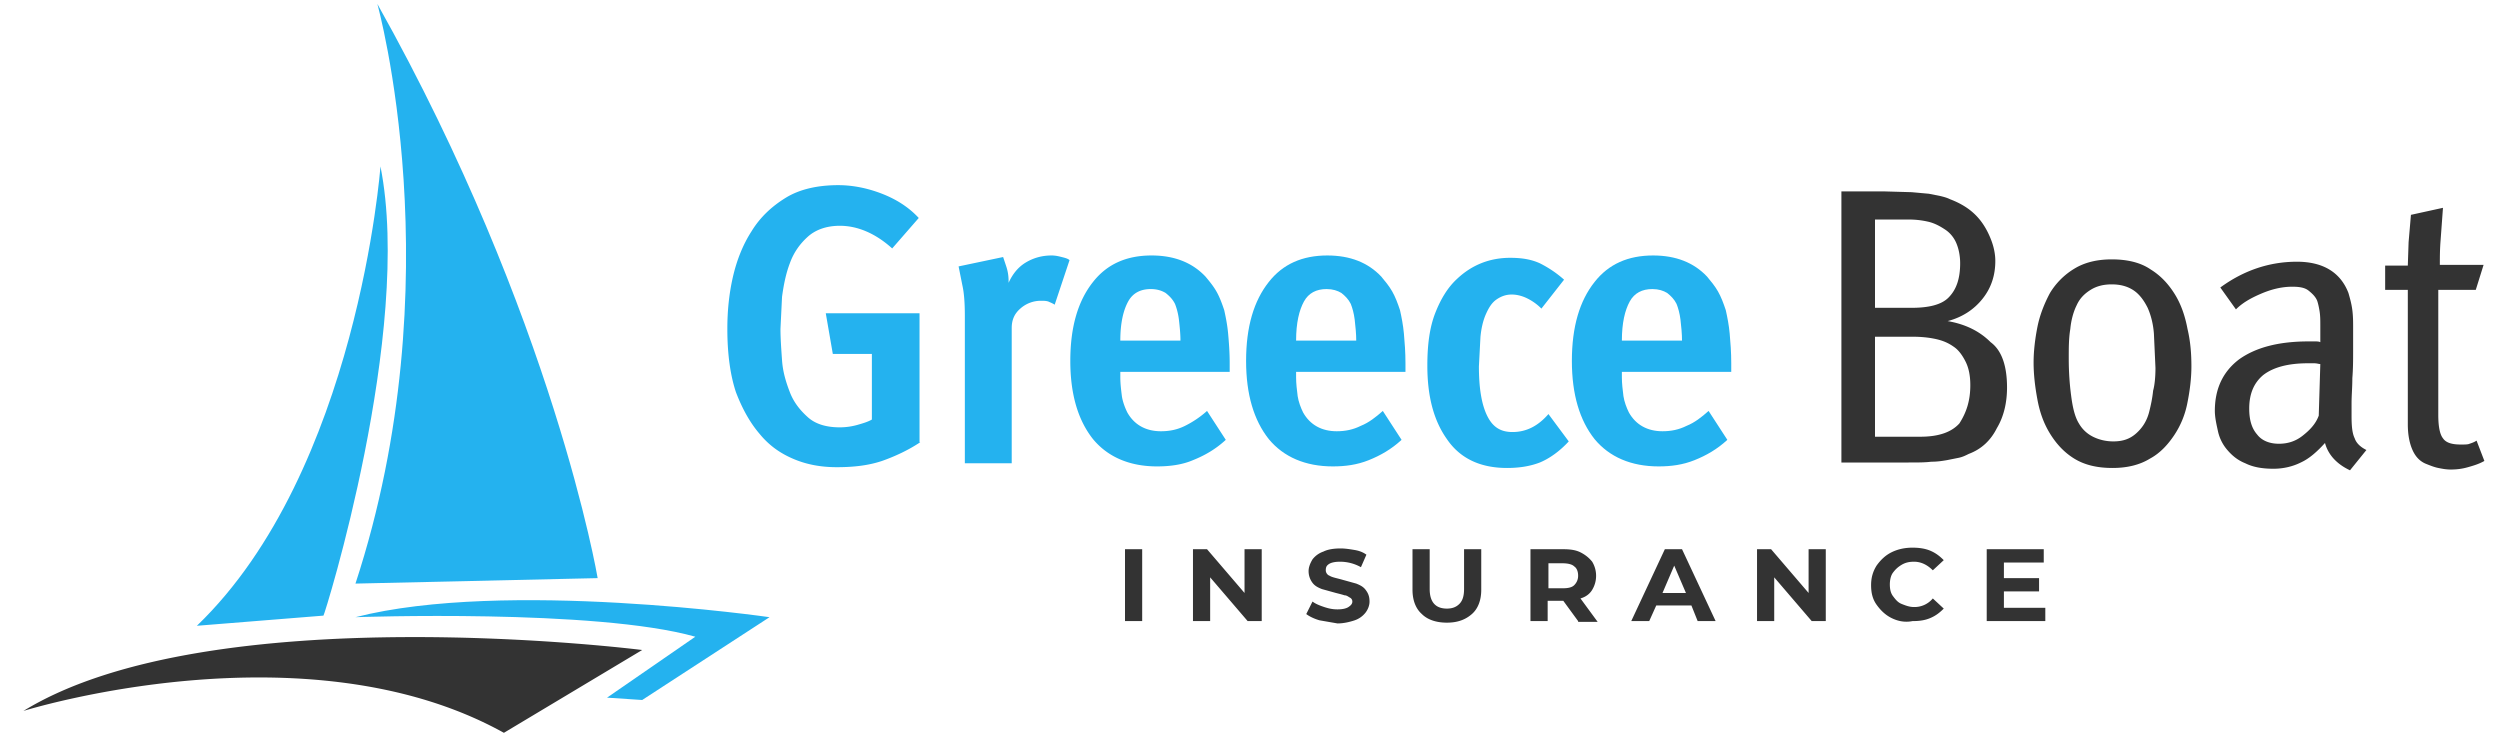 <svg xmlns="http://www.w3.org/2000/svg" xmlns:xlink="http://www.w3.org/1999/xlink" viewBox="0 0 320 95" xmlns:v="https://vecta.io/nano"><g fill="#24b2ef"><path d="M117.8 56.6c-1.5 1-3.2 1.8-4.9 2.4-1.8.6-3.7.8-5.8.8-1.9 0-3.7-.3-5.4-1s-3.2-1.7-4.5-3.3c-1.2-1.4-2.2-3.2-3-5.3-.7-2.1-1.1-4.8-1.1-8.1 0-2.2.2-4.4.7-6.6s1.3-4.2 2.4-5.9c1.1-1.8 2.6-3.2 4.4-4.3s4.1-1.6 6.7-1.6c1.9 0 3.8.4 5.6 1.1s3.4 1.7 4.7 3.1l-3.4 3.9c-2.1-1.9-4.4-2.9-6.7-2.9-1.7 0-3.1.5-4.1 1.4s-1.8 2-2.3 3.4c-.5 1.3-.8 2.8-1 4.3l-.2 4.1c0 1.2.1 2.6.2 4 .1 1.5.5 2.8 1 4.1s1.3 2.3 2.3 3.2 2.4 1.3 4.1 1.3a8.33 8.33 0 0 0 2.2-.3c.7-.2 1.4-.4 1.9-.7v-8.4h-5l-.9-5.2h12v16.5zM135 39c-.3-.2-.6-.3-.8-.4-.3-.1-.6-.1-.9-.1a3.94 3.94 0 0 0-2.7 1c-.8.7-1.1 1.5-1.1 2.5v17.3h-6V40.4c0-1.6-.1-2.9-.3-3.8l-.5-2.5 5.7-1.2.4 1.2c.2.6.3 1.2.3 1.9v.2c.5-1.1 1.2-2 2.2-2.6s2.1-.9 3.3-.9c.5 0 .9.1 1.3.2s.8.2 1 .4L135 39zm8.4 8.8v.5c0 .8.1 1.6.2 2.4.1.7.4 1.5.7 2.1.9 1.6 2.4 2.4 4.3 2.4 1.1 0 2.1-.2 3.1-.7a12.59 12.59 0 0 0 2.8-1.9l2.4 3.7c-1.3 1.2-2.7 2-4.2 2.6-1.4.6-3 .8-4.6.8-3.5 0-6.3-1.2-8.2-3.5-1.9-2.4-2.9-5.7-2.9-10 0-4.4 1-7.7 2.9-10.1 1.8-2.3 4.3-3.4 7.5-3.4 2.9 0 5.2.9 6.9 2.7.5.6 1 1.2 1.4 1.9s.7 1.5 1 2.4c.2.9.4 1.9.5 3s.2 2.4.2 3.8v1.1h-14zm7.7-4.1c0-1-.1-1.9-.2-2.8-.1-.8-.3-1.5-.5-2-.3-.6-.7-1-1.2-1.4-.5-.3-1.1-.5-1.9-.5-1.3 0-2.3.5-2.9 1.6s-1 2.7-1 5h7.7z"/><use xlink:href="#B"/><path d="M200.8 56.5c-1.2 1.3-2.5 2.2-3.7 2.7-1.3.5-2.7.7-4.2.7-3.4 0-6-1.2-7.7-3.7-1.7-2.4-2.5-5.5-2.5-9.4 0-2.7.3-4.9 1-6.7s1.6-3.3 2.8-4.4c1.9-1.8 4.2-2.7 6.8-2.7 1.5 0 2.7.2 3.8.7 1 .5 2.1 1.2 3.1 2.1l-2.9 3.7a6.78 6.78 0 0 0-1.8-1.3c-.6-.3-1.3-.5-2-.5s-1.3.2-1.9.6-1 1-1.4 1.9-.6 1.9-.7 2.9l-.2 3.8c0 2.6.3 4.7 1 6.2s1.7 2.2 3.3 2.2c1.8 0 3.3-.8 4.6-2.3l2.6 3.5z"/><use xlink:href="#B" x="41.7"/></g><path d="M256.9 49.6c0 1.9-.4 3.7-1.3 5.2-.8 1.6-2 2.7-3.6 3.3-.4.2-.8.4-1.3.5l-1.5.3c-.6.1-1.2.2-2 .2-.8.1-1.7.1-2.9.1h-8.6V24.5h5.5l3.5.1 2.2.2 1.5.3c.4.1.8.2 1.2.4.8.3 1.6.7 2.3 1.2a7.69 7.69 0 0 1 1.8 1.8c.5.7.9 1.5 1.2 2.3s.5 1.7.5 2.6c0 1.8-.5 3.4-1.6 4.8s-2.6 2.4-4.5 2.9c2.3.4 4.1 1.3 5.5 2.7 1.5 1.1 2.1 3.2 2.1 5.8zm-6-15.9c0-1-.2-1.9-.5-2.6s-.8-1.3-1.4-1.7-1.3-.8-2.1-1a10.9 10.9 0 0 0-2.6-.3H240v11.3h4.7c2.2 0 3.8-.4 4.7-1.3 1-1 1.5-2.4 1.5-4.4zm1.3 15.6c0-1.2-.2-2.2-.6-3s-.9-1.5-1.5-1.9c-.7-.5-1.4-.8-2.3-1s-1.9-.3-3-.3H240v12.8h5.8c2.4 0 4-.6 5-1.7.9-1.4 1.4-2.9 1.4-4.9zm28.3-2.4c0 1.5-.2 3.1-.5 4.6-.3 1.6-.9 3-1.7 4.2s-1.8 2.3-3.1 3c-1.3.8-2.9 1.2-4.8 1.2-2 0-3.6-.4-4.9-1.2s-2.3-1.9-3.1-3.2-1.3-2.7-1.6-4.3-.5-3.2-.5-4.8c0-1.5.2-3.1.5-4.6s.9-3 1.6-4.3a9.19 9.19 0 0 1 3.1-3.1c1.3-.8 2.9-1.2 4.8-1.2 2 0 3.7.4 5 1.3 1.3.8 2.3 1.9 3.1 3.2s1.3 2.8 1.6 4.4c.4 1.7.5 3.3.5 4.8zm-4.6.2l-.2-4.4c-.1-1.3-.4-2.4-.8-3.3-.5-1-1.1-1.8-1.9-2.3s-1.7-.7-2.7-.7-1.9.2-2.7.7-1.4 1.1-1.8 2c-.4.8-.7 1.9-.8 3-.2 1.2-.2 2.4-.2 3.8 0 1.6.1 3.2.3 4.7.2 1.6.5 2.8 1 3.6.4.7 1 1.3 1.8 1.7s1.7.6 2.6.6c1.2 0 2.1-.3 2.9-1s1.4-1.6 1.7-2.8c.2-.8.4-1.7.5-2.7.2-.7.3-1.8.3-2.9zm24.9 13.1c-1.7-.8-2.8-2-3.2-3.5-1 1.1-2 2-3.1 2.5-1 .5-2.2.8-3.5.8-1.4 0-2.6-.2-3.6-.7-1-.4-1.7-1-2.3-1.7a5.45 5.45 0 0 1-1.2-2.4c-.2-.9-.4-1.8-.4-2.6 0-2.8 1-5 3.1-6.6 2.1-1.5 5-2.3 8.9-2.3h.7c.4 0 .6 0 .8.1v-2.1c0-.7 0-1.3-.1-1.9s-.2-1-.3-1.3c-.2-.5-.6-.9-1.1-1.3s-1.2-.5-2.1-.5c-1.3 0-2.6.3-4 .9s-2.4 1.2-3.2 2l-2-2.8c3-2.2 6.3-3.3 9.8-3.3 3.4 0 5.6 1.4 6.6 4 .2.7.4 1.4.5 2.2s.1 1.5.1 2.2v2.9c0 1.2 0 2.4-.1 3.6 0 1.2-.1 2.2-.1 3.2v1.7c0 1.3.1 2.2.4 2.8.2.6.7 1.1 1.5 1.5l-2.1 2.6zM297 46.6c-.2 0-.4-.1-.8-.1h-.8c-2.5 0-4.4.5-5.7 1.5-1.2 1-1.8 2.4-1.8 4.3 0 1.4.3 2.5 1 3.3.6.8 1.6 1.2 2.8 1.2 1.1 0 2.1-.3 3-1s1.7-1.5 2.1-2.6l.2-6.6zM318 59c-.7.4-1.4.6-2.1.8s-1.4.3-2.2.3c-.6 0-1.1-.1-1.6-.2s-1-.3-1.5-.5c-.8-.3-1.4-.9-1.8-1.8s-.6-2-.6-3.3V37.1h-2.9V34h2.9l.1-3 .3-3.5 4.1-.9-.3 4.1c-.1 1.2-.1 2.3-.1 3.2h5.6l-1 3.2h-4.8v16c0 1.5.2 2.5.6 3 .4.6 1.2.8 2.3.8.5 0 .9 0 1.1-.1.3-.1.6-.2.9-.4l1 2.6zM144 70.3h2.2v9.2H144v-9.2zm17.5 0v9.2h-1.8l-4.8-5.6v5.6h-2.2v-9.2h1.8l4.8 5.6v-5.6h2.2zm7.4 9.1c-.7-.2-1.3-.5-1.7-.8l.8-1.6c.4.3.9.5 1.5.7s1.1.3 1.7.3 1.1-.1 1.4-.3.5-.4.5-.7a.55.55 0 0 0-.3-.5c-.2-.1-.4-.3-.7-.3-.3-.1-.7-.2-1.1-.3l-1.8-.5c-.5-.2-.9-.4-1.2-.8s-.5-.9-.5-1.5c0-.5.2-1 .5-1.5a2.98 2.98 0 0 1 1.4-1c.6-.3 1.4-.4 2.2-.4.6 0 1.2.1 1.8.2s1.1.3 1.5.6l-.7 1.6a5.44 5.44 0 0 0-2.7-.7c-.6 0-1.1.1-1.4.3s-.4.4-.4.8c0 .3.2.6.5.7.3.2.9.3 1.6.5l1.8.5c.5.2.9.4 1.2.8s.5.8.5 1.5c0 .5-.2 1-.5 1.4a2.98 2.98 0 0 1-1.4 1c-.6.2-1.4.4-2.2.4l-2.3-.4zm13.1-.8c-.8-.7-1.2-1.8-1.2-3.1v-5.2h2.2v5.1c0 1.6.7 2.5 2.2 2.5.7 0 1.2-.2 1.6-.6s.6-1 .6-1.9v-5.1h2.2v5.2c0 1.3-.4 2.4-1.2 3.1s-1.8 1.1-3.2 1.1-2.5-.4-3.2-1.1zm20 .9l-1.9-2.6h-.1-1.9v2.6h-2.2v-9.2h4.2c.9 0 1.6.1 2.2.4s1.1.7 1.5 1.2c.3.5.5 1.1.5 1.8s-.2 1.3-.5 1.8-.8.9-1.5 1.1l2.2 3H202zm-.5-7c-.3-.3-.9-.4-1.5-.4h-1.8v3.2h1.8c.7 0 1.2-.1 1.5-.4s.5-.7.5-1.2c0-.6-.2-1-.5-1.2zm15 5H212l-.9 2h-2.3l4.3-9.2h2.2l4.3 9.2h-2.3l-.8-2zm-.7-1.6l-1.5-3.5-1.5 3.5h3zm17.9-5.6v9.2h-1.8l-4.8-5.6v5.6h-2.2v-9.2h1.8l4.8 5.6v-5.6h2.2zm8.4 8.8c-.8-.4-1.4-1-1.9-1.7s-.7-1.5-.7-2.5c0-.9.2-1.7.7-2.5.5-.7 1.1-1.3 1.9-1.7s1.7-.6 2.7-.6c.8 0 1.6.1 2.3.4s1.2.7 1.7 1.2l-1.4 1.3c-.7-.7-1.5-1.1-2.4-1.1-.6 0-1.1.1-1.6.4s-.8.6-1.1 1-.4 1-.4 1.5c0 .6.1 1.1.4 1.5s.6.8 1.1 1 1 .4 1.6.4a3.04 3.04 0 0 0 2.4-1.1l1.4 1.3c-.5.5-1 .9-1.7 1.2s-1.4.4-2.3.4c-1 .2-1.9 0-2.7-.4zm19.7-1.3v1.7h-7.5v-9.2h7.3V72h-5.1v2h4.5v1.7h-4.5v2.1h5.3zM3 91s36.1-11.3 61.5 2.8l17.7-10.6S27.1 76.2 3 91z" fill="#333"/><path d="M82.2 89.6L98.5 79s-33.9-4.9-53 0c0 0 30.8-1.1 43.5 2.5l-11.3 7.8 4.5.3zM48.7 21.3s-2.9 39-23.5 58.8l16.2-1.3c.1.1 11.5-36.4 7.3-57.5zM48.3.5s9.9 35.4-2.8 74.2l31-.7S70.9 40.8 48.3.5z" fill="#24b2ef"/><defs ><path id="B" d="M165.9 47.8v.5c0 .8.1 1.6.2 2.4.1.7.4 1.5.7 2.1.9 1.6 2.4 2.4 4.3 2.4 1.1 0 2.1-.2 3.1-.7 1-.4 1.9-1.1 2.8-1.9l2.4 3.7c-1.3 1.2-2.7 2-4.2 2.6s-3 .8-4.6.8c-3.5 0-6.3-1.2-8.2-3.5-1.9-2.4-2.9-5.7-2.9-10 0-4.4 1-7.7 2.9-10.1 1.8-2.3 4.3-3.4 7.5-3.4 2.9 0 5.2.9 6.9 2.7.5.6 1 1.2 1.4 1.9s.7 1.5 1 2.4c.2.9.4 1.9.5 3s.2 2.4.2 3.8v1.1h-14zm7.7-4.1c0-1-.1-1.9-.2-2.8-.1-.8-.3-1.5-.5-2-.3-.6-.7-1-1.2-1.4-.5-.3-1.1-.5-1.9-.5-1.3 0-2.3.5-2.9 1.6s-1 2.7-1 5h7.7z"/></defs></svg>